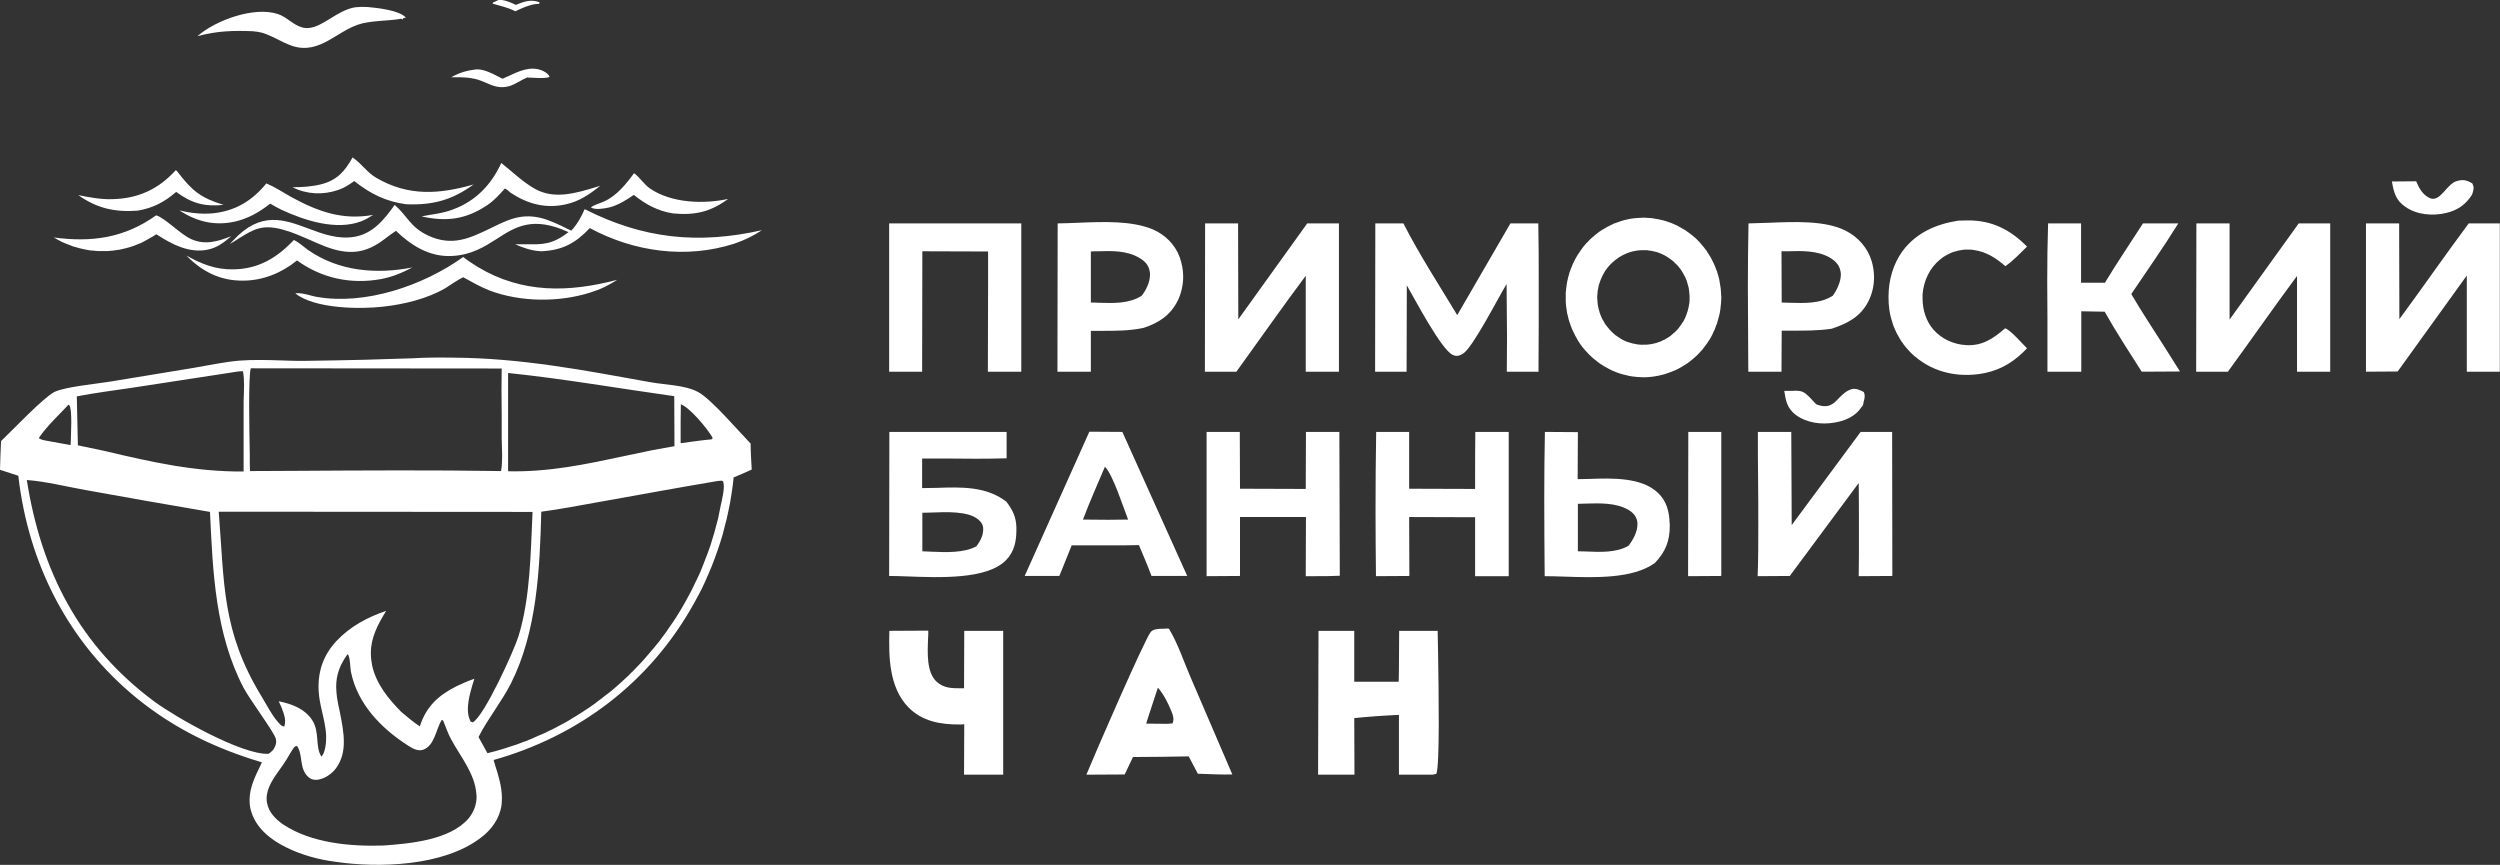 <?xml version="1.0" encoding="UTF-8"?> <svg xmlns="http://www.w3.org/2000/svg" xmlns:xlink="http://www.w3.org/1999/xlink" width="117.5" height="40.65" viewBox="0 0 117.5 40.65" fill="none"><rect x="0" y="0" width="117.5" height="40.65" fill="#333333" stroke="none"/><desc> Created with Pixso. </desc><defs></defs><path id="Форма 5" d="M19.38 16.84C20.02 16.8 20.67 16.8 21.32 16.81C24.5 16.83 27.44 17.4 30.55 17.96C31.24 18.09 32.2 18.09 32.82 18.43C33.43 18.76 34.72 20.27 35.28 20.85C35.28 21.26 35.31 21.66 35.33 22.07C35.05 22.2 34.77 22.32 34.48 22.44C34.46 22.7 34.42 22.96 34.38 23.22C34.34 23.48 34.3 23.74 34.24 23.99C34.19 24.25 34.13 24.5 34.06 24.75C34 25.01 33.93 25.26 33.85 25.5C33.77 25.75 33.68 26 33.59 26.25C33.5 26.49 33.41 26.73 33.3 26.97C33.2 27.21 33.09 27.45 32.98 27.68C32.86 27.91 32.74 28.14 32.61 28.37C30.54 32.09 27.2 34.59 23.2 35.72C23.22 35.8 23.25 35.88 23.27 35.96C23.43 36.46 23.59 36.99 23.59 37.51C23.59 37.62 23.58 37.74 23.57 37.85C23.48 38.48 23.09 39.01 22.59 39.38C20.85 40.71 17.81 40.81 15.74 40.5C14.97 40.4 14.16 40.18 13.46 39.83C12.76 39.49 12.07 38.96 11.82 38.18C11.75 37.98 11.73 37.79 11.73 37.6C11.73 37.02 11.99 36.49 12.25 35.96C12.27 35.91 12.29 35.87 12.31 35.83C10.16 35.19 8.23 34.27 6.46 32.84C3.23 30.22 1.34 26.53 0.86 22.36L0 22.08C0.01 21.63 0.03 21.18 0.05 20.73C0.61 20.2 2.01 18.71 2.56 18.42C3.06 18.18 4.54 18.04 5.15 17.94L9.1 17.29C9.81 17.17 10.54 17.01 11.25 16.95C11.89 16.9 12.56 16.92 13.23 16.94C13.6 16.95 13.98 16.97 14.34 16.96C15.26 16.95 16.17 16.93 17.08 16.91L17.09 16.91C17.85 16.89 18.62 16.86 19.38 16.84ZM23.58 17.32L11.79 17.31C11.73 17.44 11.71 18.21 11.71 19.1C11.71 19.9 11.73 20.79 11.74 21.41C11.74 21.75 11.74 22.01 11.75 22.14C12.45 22.14 13.15 22.13 13.86 22.13C17.09 22.11 20.33 22.09 23.55 22.14C23.59 21.91 23.6 21.66 23.6 21.42C23.6 21.27 23.59 21.12 23.59 20.98C23.59 20.84 23.58 20.71 23.58 20.58C23.58 20.23 23.58 19.88 23.58 19.53C23.58 19.12 23.57 18.72 23.57 18.31C23.57 17.98 23.58 17.65 23.58 17.32ZM11.42 17.45C11.34 17.45 11.27 17.45 11.19 17.46L6.24 18.22C5.37 18.35 4.48 18.46 3.61 18.63L3.66 20.93L4.94 21.2C7.12 21.72 9.19 22.18 11.45 22.16L11.45 19.03C11.45 18.89 11.45 18.75 11.46 18.59C11.46 18.44 11.47 18.28 11.47 18.12C11.47 17.89 11.46 17.66 11.42 17.45ZM31.69 18.62C29.1 18.26 26.49 17.8 23.88 17.53L23.88 22.15C25.8 22.19 27.49 21.83 29.27 21.45C29.73 21.35 30.18 21.26 30.65 21.16L31.7 20.97L31.69 18.62ZM33.5 20.59C33.29 20.19 32.42 19.15 32 19C32 19.26 31.99 19.53 31.99 19.79C31.99 20.1 31.99 20.41 31.99 20.72L31.99 20.83C32.47 20.77 32.96 20.69 33.44 20.65L33.5 20.59ZM3.26 19.05C3.25 19.03 3.23 19.03 3.22 19.02C2.76 19.51 2.2 20.03 1.82 20.59C1.95 20.68 2.07 20.69 2.22 20.72L3.32 20.92C3.32 20.87 3.32 20.79 3.33 20.69C3.33 20.47 3.35 20.15 3.35 19.85C3.35 19.48 3.33 19.14 3.26 19.05ZM4.01 23.03C3.11 22.87 2.17 22.63 1.26 22.56C1.94 26.88 3.75 30.37 7.25 32.97C8.24 33.7 11.35 35.48 12.62 35.43C12.71 35.37 12.77 35.32 12.83 35.25C12.84 35.24 12.84 35.24 12.85 35.23C12.92 35.1 12.98 35 12.98 34.86C12.98 34.82 12.97 34.77 12.96 34.71C12.87 34.39 11.72 32.85 11.45 32.33C10.12 29.79 10 26.88 9.87 24.06C7.91 23.73 5.96 23.38 4.01 23.03ZM33.83 22.6C33.81 22.6 33.79 22.6 33.77 22.6C31.92 22.91 30.08 23.25 28.23 23.58C27.3 23.74 26.37 23.93 25.44 24.05C25.37 26.75 25.24 29.69 24.01 32.13C23.56 33.01 22.93 33.77 22.49 34.64L22.91 35.4C23.03 35.37 23.14 35.34 23.26 35.31C23.37 35.28 23.49 35.24 23.61 35.21C23.72 35.17 23.84 35.14 23.95 35.1C24.07 35.06 24.18 35.03 24.29 34.99C24.41 34.94 24.52 34.9 24.63 34.86C24.66 34.85 24.7 34.84 24.73 34.83C24.81 34.79 24.89 34.76 24.97 34.73C25.08 34.68 25.19 34.63 25.3 34.58C25.41 34.54 25.52 34.49 25.63 34.44C25.74 34.38 25.85 34.33 25.96 34.28C26.07 34.22 26.18 34.17 26.28 34.11C26.39 34.05 26.5 34 26.6 33.94C26.71 33.88 26.81 33.82 26.91 33.75C27.02 33.69 27.12 33.63 27.22 33.56C27.33 33.5 27.43 33.43 27.53 33.36C27.63 33.3 27.73 33.23 27.83 33.16C27.93 33.09 28.03 33.02 28.12 32.94C28.22 32.87 28.32 32.8 28.41 32.72C28.51 32.65 28.6 32.57 28.7 32.5C28.79 32.42 28.88 32.34 28.98 32.26C29.07 32.18 29.16 32.1 29.25 32.02C29.34 31.93 29.43 31.85 29.52 31.77C29.6 31.68 29.69 31.6 29.78 31.51C29.86 31.42 29.95 31.34 30.03 31.25C30.12 31.16 30.2 31.07 30.28 30.98C30.36 30.89 30.44 30.8 30.52 30.7C30.6 30.61 30.68 30.52 30.76 30.42C30.83 30.33 30.91 30.23 30.99 30.14C31.06 30.04 31.13 29.94 31.21 29.84C31.28 29.75 31.35 29.65 31.42 29.54C31.49 29.44 31.56 29.34 31.63 29.24C31.7 29.14 31.76 29.04 31.83 28.93C31.89 28.83 31.96 28.72 32.02 28.62C32.13 28.43 32.24 28.24 32.34 28.05C32.45 27.86 32.55 27.66 32.64 27.46C32.74 27.27 32.83 27.07 32.92 26.87C33 26.67 33.09 26.46 33.16 26.26C33.24 26.05 33.32 25.85 33.39 25.64C33.45 25.43 33.52 25.22 33.58 25.01C33.61 24.91 33.63 24.81 33.66 24.71C33.69 24.6 33.72 24.49 33.75 24.37C33.79 24.16 33.84 23.94 33.88 23.73C33.89 23.67 33.91 23.62 33.92 23.56C33.96 23.34 34.02 23.1 34.02 22.87C34.02 22.79 34.01 22.71 33.99 22.63C33.92 22.58 33.89 22.59 33.83 22.6ZM25.03 24.06L10.28 24.05C10.55 27.44 10.42 29.65 12.28 32.71C12.54 33.14 12.84 33.74 13.2 34.08C13.25 34.12 13.29 34.14 13.35 34.15C13.39 34.08 13.4 33.99 13.4 33.9C13.4 33.77 13.37 33.64 13.33 33.52C13.27 33.33 13.19 33.14 13.1 32.96C13.7 33.08 14.31 33.3 14.67 33.84C15.04 34.4 14.8 35.12 15.11 35.56C15.29 35.37 15.33 34.91 15.33 34.65C15.33 34.64 15.33 34.63 15.33 34.62C15.32 34.14 15.18 33.66 15.08 33.19C15.01 32.87 14.97 32.56 14.97 32.26C14.97 31.48 15.22 30.77 15.81 30.13C16.46 29.44 17.27 29.01 18.15 28.71C17.75 29.36 17.43 29.97 17.43 30.69C17.43 30.88 17.45 31.07 17.49 31.28C17.69 32.16 18.25 32.84 18.86 33.46C19.14 33.7 19.42 33.93 19.73 34.14C20.04 33.19 20.61 32.68 21.46 32.25C21.73 32.12 22.01 32 22.3 31.9L22.29 31.92C22.17 32.29 21.99 32.86 21.99 33.34C21.99 33.53 22.02 33.7 22.09 33.85C22.13 33.94 22.11 33.91 22.22 33.95C22.76 33.66 24.16 30.58 24.37 29.9C24.93 28.08 24.94 25.96 25.03 24.06ZM16.5 31.6C16.45 31.38 16.47 30.89 16.34 30.74C15.97 31.25 15.8 31.72 15.8 32.28C15.8 32.44 15.82 32.61 15.84 32.79C15.87 33 15.92 33.23 15.97 33.45C16.06 33.91 16.16 34.4 16.16 34.86C16.16 35.31 16.07 35.73 15.79 36.11C15.59 36.38 15.25 36.61 14.91 36.65C14.75 36.67 14.59 36.62 14.47 36.5C14.05 36.09 14.25 35.47 13.96 35.06C13.84 35.08 13.84 35.1 13.77 35.2C13.63 35.4 13.52 35.63 13.38 35.83C13.32 35.93 13.25 36.02 13.18 36.12C12.87 36.55 12.53 37.02 12.53 37.54C12.53 37.6 12.54 37.67 12.55 37.73C12.63 38.18 12.95 38.5 13.31 38.75C14.64 39.63 16.47 39.79 18.02 39.74C19.25 39.65 21.14 39.49 22.02 38.47C22.26 38.18 22.4 37.82 22.4 37.44C22.4 37.4 22.39 37.36 22.39 37.33C22.33 36.37 21.64 35.56 21.21 34.76C21.05 34.48 20.95 34.15 20.82 33.85L20.75 33.85C20.49 34.29 20.42 35.06 19.88 35.24C19.63 35.32 19.37 35.17 19.16 35.03C17.93 34.24 16.81 33.1 16.5 31.6Z" fill="#FFFFFF" fill-opacity="1" fill-rule="evenodd"></path><path id="Форма 6" d="M112.42 8.53L113.56 8.52C113.69 8.83 113.86 9.15 114.18 9.3C114.48 9.45 114.71 9.19 114.95 8.92C115.1 8.75 115.26 8.58 115.44 8.52C115.75 8.42 115.93 8.46 116.2 8.62C116.24 8.71 116.26 8.77 116.26 8.83C116.26 8.9 116.24 8.96 116.22 9.04C116.21 9.08 116.2 9.12 116.18 9.16C115.87 9.63 115.51 9.88 114.97 10.01C114.34 10.16 113.59 10.1 113.05 9.72C112.6 9.41 112.51 9.05 112.42 8.53ZM76.71 10.27C76.77 10.26 76.83 10.26 76.89 10.25C76.95 10.25 77.01 10.24 77.07 10.24C77.13 10.24 77.19 10.23 77.25 10.23C77.31 10.23 77.37 10.24 77.43 10.24C77.49 10.24 77.55 10.25 77.61 10.25C77.67 10.26 77.73 10.27 77.79 10.28C77.85 10.29 77.91 10.3 77.97 10.31C77.98 10.31 77.99 10.31 78 10.32C78.05 10.33 78.1 10.34 78.14 10.35C78.2 10.37 78.26 10.38 78.32 10.4C78.38 10.42 78.43 10.44 78.49 10.46C78.55 10.48 78.6 10.5 78.66 10.53C78.71 10.55 78.77 10.58 78.82 10.6C78.88 10.63 78.93 10.66 78.98 10.69C79.04 10.72 79.09 10.75 79.14 10.78C79.16 10.79 79.17 10.8 79.19 10.81C79.22 10.83 79.26 10.85 79.29 10.88C79.34 10.91 79.39 10.95 79.44 10.99C79.49 11.02 79.53 11.06 79.58 11.1C79.63 11.14 79.67 11.18 79.72 11.22C79.76 11.26 79.8 11.31 79.85 11.35C79.89 11.4 79.93 11.44 79.97 11.49C80.01 11.53 80.05 11.58 80.09 11.63C80.12 11.68 80.16 11.73 80.2 11.77C80.23 11.83 80.26 11.88 80.3 11.93C80.33 11.98 80.36 12.03 80.39 12.08C80.4 12.1 80.41 12.12 80.42 12.13C80.44 12.17 80.46 12.21 80.48 12.25C80.51 12.3 80.54 12.36 80.56 12.41C80.58 12.47 80.61 12.52 80.63 12.58C80.65 12.64 80.67 12.7 80.7 12.75C80.71 12.81 80.73 12.87 80.75 12.93C80.77 12.99 80.78 13.05 80.8 13.11C80.81 13.17 80.82 13.23 80.83 13.29C80.84 13.35 80.85 13.41 80.86 13.47C80.87 13.53 80.88 13.6 80.88 13.66C80.89 13.72 80.89 13.78 80.89 13.84C80.9 13.89 80.9 13.94 80.9 13.98C80.9 14 80.9 14.01 80.9 14.03C80.9 14.09 80.89 14.15 80.89 14.21C80.89 14.27 80.88 14.33 80.87 14.4C80.87 14.46 80.86 14.52 80.85 14.58C80.84 14.64 80.83 14.7 80.82 14.76C80.8 14.82 80.79 14.88 80.77 14.94C80.76 15 80.74 15.06 80.72 15.12C80.71 15.18 80.69 15.24 80.66 15.29C80.64 15.35 80.62 15.41 80.6 15.47C80.58 15.5 80.57 15.54 80.55 15.57C80.54 15.59 80.53 15.61 80.52 15.63C80.5 15.69 80.47 15.75 80.44 15.8C80.41 15.85 80.38 15.91 80.35 15.96C80.31 16.01 80.28 16.06 80.25 16.11C80.21 16.16 80.18 16.21 80.14 16.26C80.1 16.31 80.07 16.36 80.03 16.41C79.99 16.45 79.95 16.5 79.91 16.54C79.87 16.59 79.82 16.63 79.78 16.68C79.74 16.72 79.69 16.76 79.65 16.8C79.6 16.84 79.56 16.88 79.51 16.92C79.46 16.96 79.41 17 79.37 17.03C79.32 17.07 79.27 17.1 79.22 17.13C79.16 17.17 79.11 17.2 79.06 17.23C79.01 17.26 78.96 17.29 78.9 17.32C78.85 17.35 78.79 17.37 78.74 17.4C78.69 17.42 78.63 17.45 78.57 17.47C78.52 17.49 78.46 17.51 78.4 17.53C78.35 17.55 78.29 17.57 78.23 17.59C78.17 17.6 78.12 17.62 78.06 17.63C78 17.65 77.94 17.66 77.88 17.67C77.82 17.68 77.76 17.69 77.7 17.7C77.64 17.71 77.58 17.71 77.52 17.72C77.46 17.72 77.41 17.73 77.35 17.73C77.29 17.73 77.23 17.73 77.17 17.73C77.11 17.73 77.05 17.72 76.99 17.72C76.93 17.72 76.87 17.71 76.81 17.7C76.75 17.7 76.69 17.69 76.64 17.68C76.58 17.67 76.52 17.66 76.46 17.64C76.4 17.63 76.34 17.61 76.29 17.6C76.23 17.58 76.17 17.57 76.12 17.55C76.06 17.53 76 17.51 75.95 17.49C75.89 17.46 75.84 17.44 75.78 17.42C75.73 17.39 75.67 17.37 75.62 17.34C75.57 17.31 75.52 17.28 75.46 17.25C75.41 17.23 75.36 17.19 75.31 17.16C75.26 17.13 75.21 17.1 75.16 17.06C75.11 17.03 75.06 16.99 75.02 16.95C74.98 16.92 74.94 16.89 74.9 16.86C74.89 16.85 74.88 16.84 74.88 16.84C74.83 16.8 74.79 16.76 74.75 16.72C74.7 16.68 74.66 16.63 74.62 16.59C74.58 16.55 74.54 16.5 74.5 16.46C74.46 16.41 74.42 16.36 74.38 16.32C74.34 16.27 74.31 16.22 74.27 16.17C74.27 16.16 74.26 16.15 74.25 16.14C74.23 16.1 74.2 16.06 74.17 16.02C74.14 15.97 74.12 15.92 74.09 15.87C74.06 15.82 74.02 15.76 74 15.7C73.97 15.65 73.94 15.59 73.92 15.54C73.89 15.48 73.87 15.43 73.85 15.37C73.83 15.31 73.8 15.26 73.79 15.2C73.77 15.16 73.76 15.13 73.75 15.1C73.75 15.07 73.74 15.05 73.73 15.02C73.73 15.01 73.72 15 73.72 14.99C73.71 14.94 73.7 14.89 73.69 14.85C73.67 14.8 73.66 14.74 73.65 14.69C73.65 14.68 73.65 14.68 73.65 14.67C73.64 14.61 73.63 14.55 73.62 14.49C73.61 14.43 73.61 14.37 73.6 14.31C73.59 14.25 73.59 14.18 73.59 14.12L73.59 14.12Q73.59 14.05 73.59 13.98L73.59 13.98Q73.59 13.96 73.59 13.94C73.59 13.88 73.59 13.82 73.59 13.76C73.6 13.7 73.6 13.64 73.61 13.58C73.61 13.55 73.61 13.52 73.62 13.5C73.62 13.46 73.63 13.43 73.63 13.4C73.64 13.33 73.65 13.27 73.66 13.22C73.68 13.16 73.69 13.1 73.7 13.04C73.72 12.98 73.74 12.92 73.75 12.86C73.77 12.8 73.79 12.75 73.81 12.69C73.83 12.63 73.85 12.58 73.88 12.52C73.9 12.46 73.92 12.41 73.95 12.35C73.96 12.32 73.98 12.29 74 12.25C74.01 12.23 74.02 12.21 74.03 12.19C74.04 12.16 74.06 12.14 74.07 12.12C74.09 12.09 74.1 12.06 74.12 12.03C74.13 12.01 74.15 11.98 74.16 11.96C74.18 11.93 74.2 11.9 74.22 11.88C74.25 11.83 74.29 11.78 74.32 11.73C74.36 11.68 74.39 11.63 74.43 11.58C74.47 11.54 74.5 11.5 74.54 11.45C74.58 11.41 74.63 11.36 74.67 11.32C74.71 11.27 74.76 11.23 74.8 11.19C74.84 11.16 74.87 11.13 74.91 11.1C74.92 11.09 74.93 11.08 74.94 11.07C74.98 11.03 75.03 11 75.08 10.96C75.1 10.94 75.12 10.93 75.14 10.91C75.17 10.89 75.2 10.87 75.23 10.85C75.26 10.83 75.3 10.8 75.34 10.78C75.36 10.77 75.37 10.76 75.38 10.76C75.43 10.73 75.48 10.7 75.53 10.67C75.58 10.64 75.64 10.61 75.69 10.59C75.75 10.56 75.8 10.54 75.85 10.51C75.91 10.49 75.96 10.47 76.02 10.45C76.08 10.43 76.13 10.41 76.19 10.39C76.25 10.37 76.3 10.36 76.36 10.34C76.42 10.33 76.48 10.32 76.54 10.3C76.59 10.29 76.65 10.28 76.71 10.27ZM92.04 10.37C92.18 10.37 92.33 10.36 92.48 10.36C93.61 10.35 94.48 10.79 95.27 11.59C94.94 11.91 94.63 12.25 94.25 12.51C93.82 12.13 93.35 11.83 92.77 11.75C92.7 11.74 92.63 11.73 92.56 11.73C92.49 11.73 92.42 11.73 92.35 11.73C92.28 11.74 92.21 11.75 92.14 11.76C92.07 11.77 92 11.79 91.93 11.81C91.86 11.82 91.79 11.85 91.73 11.87C91.66 11.9 91.6 11.93 91.54 11.96C91.47 12 91.41 12.03 91.35 12.07C91.29 12.11 91.24 12.15 91.18 12.2C90.69 12.6 90.41 13.2 90.36 13.84C90.36 13.9 90.36 13.96 90.36 14.02C90.36 14.55 90.52 15.09 90.87 15.49C91.25 15.93 91.83 16.19 92.4 16.22C93.16 16.27 93.69 15.91 94.24 15.43C94.5 15.51 95.05 16.16 95.27 16.37C94.72 16.96 94.08 17.37 93.3 17.53C92.25 17.75 91.11 17.58 90.23 16.93C90.18 16.9 90.13 16.86 90.09 16.82C90.04 16.79 90 16.75 89.95 16.71C89.91 16.67 89.87 16.63 89.82 16.59C89.78 16.55 89.74 16.51 89.7 16.46C89.66 16.42 89.62 16.38 89.58 16.33C89.55 16.28 89.51 16.24 89.47 16.19C89.44 16.14 89.41 16.09 89.37 16.05C89.34 16 89.31 15.95 89.28 15.9C89.25 15.85 89.22 15.79 89.19 15.74C89.16 15.69 89.13 15.64 89.11 15.58C89.08 15.53 89.06 15.48 89.04 15.42C89.01 15.37 88.99 15.31 88.97 15.25C88.95 15.2 88.94 15.14 88.92 15.08C88.9 15.03 88.89 14.97 88.87 14.91C88.86 14.85 88.84 14.8 88.83 14.74C88.82 14.68 88.81 14.62 88.8 14.56C88.77 14.36 88.76 14.16 88.76 13.95C88.76 13.18 88.97 12.42 89.42 11.8C90.07 10.93 91.01 10.53 92.04 10.37ZM82.18 10.5C82.48 10.49 82.8 10.48 83.14 10.47C84.36 10.42 85.79 10.36 86.74 10.84C87.32 11.13 87.78 11.64 87.97 12.28C88.04 12.52 88.08 12.78 88.08 13.03C88.08 13.43 87.99 13.82 87.81 14.17C87.44 14.9 86.81 15.21 86.09 15.45C85.43 15.55 84.77 15.54 84.11 15.54L84.11 15.54L84.11 15.54C83.98 15.54 83.86 15.54 83.74 15.54L83.73 17.47L82.17 17.47C82.17 16.85 82.16 16.23 82.16 15.61L82.16 15.6C82.16 14.9 82.15 14.19 82.15 13.49C82.15 12.49 82.16 11.49 82.18 10.5ZM49.71 10.5C50.01 10.5 50.33 10.48 50.67 10.47C51.86 10.42 53.2 10.37 54.18 10.78C54.76 11.03 55.23 11.49 55.45 12.1C55.55 12.39 55.61 12.69 55.61 13C55.61 13.39 55.52 13.79 55.35 14.14C55 14.83 54.45 15.18 53.75 15.41C53.1 15.55 52.42 15.55 51.75 15.55L51.75 15.55L51.75 15.55L51.75 15.55C51.59 15.55 51.43 15.55 51.27 15.55L51.27 17.47L49.7 17.47L49.71 10.5ZM41.79 10.5L48 10.5L48 17.47L46.43 17.47L46.44 13.42L46.44 11.82L43.35 11.81L43.34 17.47L41.79 17.47L41.79 10.5ZM108.04 10.5L109.52 10.5L109.52 17.47L107.96 17.47L107.96 12.97C106.86 14.45 105.8 15.98 104.71 17.47L103.22 17.47L103.23 10.5L104.79 10.5L104.79 15.02L108.04 10.5ZM100.72 10.5L102.38 10.5C101.68 11.63 100.91 12.72 100.17 13.82C100.65 14.64 101.18 15.44 101.69 16.24L102.46 17.46L100.66 17.47C100.07 16.54 99.46 15.61 98.92 14.65L97.82 14.63L97.82 17.47L96.23 17.47C96.23 17.2 96.23 16.93 96.23 16.66C96.23 16.09 96.23 15.53 96.23 14.96C96.23 14.39 96.22 13.82 96.22 13.25C96.22 12.33 96.23 11.42 96.26 10.5L97.81 10.5L97.81 13.29L98.93 13.29C99.5 12.35 100.12 11.43 100.72 10.5ZM70.99 10.5L72.3 10.5C72.32 11.43 72.32 12.37 72.32 13.3C72.32 13.94 72.32 14.58 72.32 15.22C72.32 15.86 72.31 16.5 72.31 17.14C72.31 17.25 72.31 17.36 72.31 17.47L70.82 17.47L70.83 15.87L70.81 13.35C70.42 13.98 69.21 16.37 68.75 16.63C68.6 16.72 68.47 16.76 68.3 16.69C67.76 16.49 66.45 13.97 66.12 13.41L66.11 17.47L64.63 17.47L64.64 10.5L65.96 10.5C66.71 11.97 67.64 13.4 68.49 14.81L70.99 10.5ZM116.03 10.5L117.49 10.5L117.49 17.47L115.94 17.47L115.94 12.95L112.69 17.46L111.2 17.47L111.2 10.5L112.76 10.5L112.77 15C113.87 13.51 114.92 11.99 116.03 10.5ZM56.64 10.5L58.19 10.5L58.2 15.01L61.44 10.5L62.93 10.5L62.93 17.47L61.37 17.47L61.37 12.96C60.26 14.45 59.19 15.97 58.11 17.47L56.63 17.47L56.64 10.5ZM77.11 11.76C77.07 11.76 77.04 11.77 77 11.77C76.95 11.78 76.91 11.78 76.86 11.79C76.81 11.8 76.77 11.81 76.72 11.82C76.67 11.83 76.63 11.85 76.58 11.86C76.54 11.88 76.49 11.89 76.45 11.91C76.4 11.93 76.36 11.95 76.32 11.97C76.27 11.99 76.23 12.01 76.19 12.04C76.15 12.06 76.11 12.08 76.07 12.11C76.03 12.14 75.99 12.17 75.95 12.2C75.91 12.23 75.87 12.25 75.84 12.29C75.8 12.32 75.76 12.35 75.73 12.39C75.7 12.42 75.66 12.45 75.63 12.49C75.6 12.53 75.57 12.57 75.54 12.6C75.51 12.64 75.48 12.68 75.45 12.72C75.43 12.76 75.4 12.8 75.38 12.84C75.35 12.89 75.33 12.93 75.31 12.97C75.29 13.02 75.27 13.06 75.25 13.11C75.23 13.15 75.21 13.2 75.2 13.24C75.18 13.29 75.16 13.34 75.15 13.38C75.14 13.42 75.13 13.45 75.13 13.48C75.12 13.5 75.12 13.51 75.12 13.53C75.11 13.57 75.1 13.62 75.09 13.67C75.09 13.72 75.08 13.77 75.08 13.82C75.07 13.87 75.07 13.91 75.07 13.96L75.07 13.98C75.07 14.02 75.07 14.07 75.08 14.11C75.08 14.16 75.08 14.21 75.09 14.26C75.09 14.3 75.1 14.35 75.11 14.4C75.12 14.45 75.13 14.5 75.14 14.54C75.16 14.59 75.17 14.64 75.18 14.68C75.2 14.73 75.22 14.78 75.23 14.82C75.25 14.87 75.27 14.91 75.29 14.96C75.31 15 75.33 15.04 75.36 15.08C75.38 15.13 75.41 15.17 75.43 15.21C75.46 15.25 75.49 15.29 75.52 15.33C75.55 15.37 75.58 15.41 75.61 15.44C75.64 15.48 75.67 15.52 75.71 15.55C75.74 15.58 75.77 15.62 75.81 15.65C75.85 15.68 75.88 15.72 75.92 15.75C75.96 15.77 76 15.8 76.04 15.83C76.08 15.86 76.12 15.88 76.16 15.91C76.2 15.93 76.24 15.96 76.28 15.98C76.33 16 76.37 16.02 76.41 16.04C76.46 16.06 76.5 16.07 76.55 16.09C76.59 16.1 76.64 16.12 76.69 16.13C76.73 16.14 76.78 16.16 76.83 16.16C76.87 16.17 76.92 16.18 76.97 16.19C77.01 16.19 77.06 16.2 77.11 16.2C77.16 16.2 77.2 16.21 77.25 16.2C77.3 16.2 77.35 16.2 77.39 16.2C77.43 16.2 77.46 16.19 77.5 16.19C77.51 16.19 77.52 16.19 77.54 16.18C77.57 16.18 77.61 16.17 77.64 16.17C77.68 16.16 77.71 16.15 77.75 16.14C77.78 16.14 77.81 16.13 77.85 16.12C77.88 16.11 77.91 16.1 77.95 16.08C77.98 16.07 78.01 16.06 78.05 16.05C78.08 16.03 78.11 16.02 78.14 16C78.18 15.99 78.21 15.97 78.24 15.96C78.27 15.94 78.3 15.92 78.33 15.9C78.36 15.89 78.39 15.87 78.42 15.85C78.45 15.83 78.48 15.81 78.51 15.79C78.54 15.76 78.57 15.74 78.59 15.72C78.62 15.7 78.65 15.67 78.67 15.65C78.7 15.63 78.73 15.6 78.75 15.58C78.78 15.55 78.8 15.53 78.83 15.5C78.85 15.47 78.87 15.45 78.9 15.42C78.92 15.39 78.94 15.36 78.96 15.33C78.98 15.31 79 15.28 79.02 15.25C79.04 15.22 79.06 15.19 79.08 15.16C79.1 15.13 79.12 15.1 79.14 15.07C79.15 15.03 79.17 15 79.19 14.97C79.2 14.94 79.22 14.9 79.23 14.87C79.24 14.84 79.26 14.8 79.27 14.77C79.28 14.74 79.29 14.7 79.3 14.67C79.32 14.63 79.33 14.6 79.33 14.57C79.34 14.53 79.35 14.5 79.36 14.46C79.37 14.42 79.37 14.39 79.38 14.35C79.39 14.32 79.39 14.28 79.4 14.25C79.4 14.21 79.4 14.17 79.41 14.14C79.41 14.1 79.41 14.07 79.41 14.03C79.41 14.01 79.41 14 79.41 13.98C79.41 13.96 79.41 13.94 79.41 13.92C79.41 13.89 79.41 13.85 79.4 13.81C79.4 13.78 79.4 13.74 79.39 13.71C79.39 13.67 79.38 13.63 79.38 13.6C79.37 13.56 79.37 13.53 79.36 13.49C79.35 13.46 79.34 13.42 79.33 13.39C79.32 13.35 79.31 13.32 79.3 13.28C79.29 13.25 79.28 13.22 79.27 13.18C79.25 13.15 79.24 13.11 79.23 13.08C79.21 13.05 79.2 13.02 79.18 12.98C79.16 12.95 79.15 12.92 79.13 12.89C79.11 12.86 79.1 12.83 79.08 12.8C79.06 12.76 79.04 12.74 79.02 12.7C79 12.67 78.98 12.65 78.96 12.62C78.93 12.59 78.91 12.56 78.89 12.53C78.87 12.51 78.84 12.48 78.82 12.45C78.79 12.43 78.77 12.4 78.74 12.38C78.72 12.35 78.69 12.33 78.67 12.3C78.64 12.28 78.61 12.26 78.58 12.23C78.56 12.21 78.53 12.19 78.5 12.17C78.47 12.15 78.44 12.13 78.41 12.11C78.38 12.09 78.35 12.07 78.32 12.05C78.29 12.03 78.26 12.02 78.23 12C78.2 11.99 78.17 11.97 78.13 11.95C78.1 11.94 78.07 11.92 78.04 11.91C78.02 11.91 78.01 11.9 77.99 11.89C77.97 11.89 77.96 11.88 77.94 11.87C77.91 11.86 77.87 11.85 77.84 11.84C77.8 11.83 77.77 11.82 77.74 11.82C77.7 11.81 77.67 11.8 77.63 11.79C77.6 11.79 77.56 11.78 77.53 11.78C77.49 11.77 77.46 11.77 77.42 11.76C77.39 11.76 77.35 11.76 77.32 11.76C77.28 11.76 77.25 11.76 77.21 11.76C77.18 11.76 77.14 11.76 77.11 11.76ZM84.01 11.81C83.92 11.81 83.83 11.81 83.73 11.81L83.74 14.22C83.86 14.22 83.98 14.23 84.11 14.23C84.8 14.25 85.55 14.28 86.14 13.9C86.33 13.64 86.52 13.25 86.52 12.9C86.52 12.84 86.51 12.79 86.5 12.73C86.44 12.43 86.23 12.24 85.99 12.1C85.4 11.77 84.68 11.79 84.01 11.81ZM51.59 11.81C51.48 11.81 51.38 11.81 51.27 11.82L51.27 14.22C51.39 14.22 51.52 14.22 51.64 14.23L51.64 14.23C52.34 14.25 53.06 14.28 53.66 13.9C53.87 13.63 54.05 13.26 54.05 12.91C54.05 12.86 54.05 12.82 54.04 12.78C54 12.48 53.82 12.28 53.58 12.14C52.99 11.77 52.27 11.79 51.59 11.81Z" fill="#FFFFFF" fill-opacity="1" fill-rule="evenodd"></path><path id="Форма 7" d="M23.43 0C23.69 -0.02 23.91 0.08 24.14 0.18C24.17 0.2 24.21 0.22 24.24 0.23L24.3 0.21C24.65 0.06 24.99 -0.04 25.36 0.11L25.34 0.18L25.18 0.19C24.83 0.24 24.54 0.38 24.22 0.53C23.85 0.34 23.54 0.29 23.15 0.17L23.17 0.12L23.43 0ZM16.71 0.34C16.9 0.32 17.09 0.32 17.28 0.33C17.72 0.37 18.78 0.48 19.08 0.83L18.96 0.85L18.92 0.92L18.86 0.88C18.2 1 17.41 0.95 16.79 1.17C16.46 1.29 16.16 1.47 15.85 1.66C15.34 1.97 14.83 2.28 14.21 2.25C13.4 2.21 12.78 1.54 11.98 1.48C11.96 1.48 11.95 1.48 11.93 1.47C10.96 1.43 10.21 1.45 9.28 1.7C10.13 0.95 11.95 0.29 13.06 0.66C13.25 0.72 13.43 0.84 13.61 0.97C13.88 1.16 14.16 1.34 14.48 1.32C15.2 1.27 15.85 0.47 16.71 0.34ZM23.62 3.7C23.71 3.66 23.8 3.62 23.89 3.58C24.38 3.35 24.91 3.1 25.44 3.3C25.58 3.35 25.77 3.46 25.83 3.61C25.71 3.69 25.26 3.67 24.97 3.65C24.89 3.65 24.82 3.65 24.78 3.64C24.49 3.76 24.23 3.96 23.93 4.05C23.49 4.17 23.18 4.04 22.84 3.89C22.67 3.82 22.49 3.74 22.29 3.7C22.02 3.64 21.72 3.63 21.44 3.63C21.36 3.63 21.28 3.63 21.21 3.63C21.6 3.41 21.95 3.31 22.39 3.26C22.74 3.25 23.09 3.43 23.42 3.6C23.49 3.63 23.55 3.66 23.62 3.7ZM16.57 7.4C16.98 7.67 17.24 8.1 17.69 8.36C19.2 9.24 20.65 9.13 22.26 8.67C21.24 9.41 20.33 9.65 19.09 9.6C18.13 9.47 17.41 9.11 16.65 8.51C16.41 8.68 16.17 8.84 15.89 8.93C15.19 9.17 14.41 9.14 13.75 8.8C14.19 8.8 14.67 8.77 15.1 8.66C15.84 8.47 16.21 8.05 16.57 7.4ZM23.56 7.66C24.08 8.07 24.54 8.53 25.13 8.87C26.05 9.39 27.07 9.08 28.02 8.79C28.08 8.77 28.14 8.75 28.21 8.73C27.72 9.13 27.23 9.46 26.61 9.6C25.66 9.82 24.8 9.59 24 9.06C23.91 8.98 23.84 8.91 23.73 8.86C23.46 9.16 23.22 9.43 22.89 9.65C21.88 10.32 20.97 10.43 19.81 10.17C20.31 10.07 20.82 10.03 21.3 9.84C22.35 9.45 23.09 8.69 23.56 7.66ZM8.26 8C8.31 8.03 8.29 8.01 8.34 8.07C9.03 8.97 9.43 9.3 10.51 9.63C9.6 9.72 9.02 9.56 8.28 9.02C7.72 9.5 7.21 9.77 6.48 9.9C5.42 9.98 4.56 9.8 3.68 9.17C4.22 9.28 4.75 9.38 5.3 9.36C6.5 9.33 7.45 8.89 8.26 8ZM29.8 8.14C30.08 8.34 30.26 8.66 30.55 8.86C31.56 9.55 33.07 9.6 34.22 9.35C33.4 9.96 32.65 10.13 31.63 10.03C30.92 9.92 30.35 9.61 29.79 9.16C29.42 9.41 29.07 9.64 28.63 9.75C28.41 9.8 27.98 9.88 27.77 9.75C27.95 9.61 28.2 9.56 28.41 9.46C28.98 9.2 29.43 8.65 29.8 8.14ZM12.52 8.62C12.92 8.79 13.3 9.04 13.69 9.26C14.95 9.95 16.11 10.36 17.54 10.1C17.36 10.21 17.17 10.33 16.98 10.4C15.8 10.85 14.31 10.36 13.23 9.86C13.05 9.77 12.87 9.67 12.7 9.57C12.19 9.97 11.69 10.26 11.06 10.41C10.1 10.63 9.25 10.42 8.43 9.89C8.94 10.01 9.44 10.07 9.96 10.03C11.03 9.93 11.83 9.46 12.52 8.62ZM18.55 9.63C19.16 10.16 19.27 10.67 20.12 11.07C21.25 11.6 22.09 11.19 23.01 10.75C23.31 10.6 23.62 10.45 23.94 10.33C25.02 9.94 25.79 10.32 26.72 10.78C26.76 10.8 26.8 10.82 26.85 10.84C27.14 10.53 27.31 10.21 27.48 9.83C30.24 11.23 32.81 11.49 35.81 10.82C35.4 11.09 34.99 11.29 34.52 11.45C32.25 12.18 29.8 11.84 27.72 10.72C27.04 11.44 26.42 11.77 25.42 11.81C24.97 11.78 24.62 11.66 24.21 11.48C24.42 11.48 24.61 11.48 24.79 11.48C25.49 11.49 25.96 11.5 26.72 10.91C25.04 10.14 24.23 10.66 23.36 11.22C22.78 11.59 22.17 11.98 21.26 12.03C20.21 12.09 19.35 11.56 18.61 10.85C18.28 11.06 17.99 11.33 17.65 11.52C16.55 12.16 15.54 11.72 14.53 11.26C14.13 11.09 13.73 10.91 13.32 10.8C12.33 10.52 11.92 10.78 11.25 11.19C11.13 11.27 10.99 11.36 10.85 11.44L10.8 11.47L10.96 11.3C12.26 9.9 13.36 10.32 14.49 10.74C15.18 11 15.89 11.26 16.66 11.13C17.53 10.98 18.06 10.32 18.55 9.63ZM7.34 10.12C7.78 10.26 8.46 11 8.99 11.24C9.64 11.53 10.24 11.35 10.87 11.1C10.53 11.39 10.23 11.63 9.78 11.73C8.9 11.92 8.07 11.48 7.35 11.01C7.12 11.16 6.89 11.28 6.65 11.41C6.42 11.51 6.18 11.6 5.94 11.66C5.87 11.68 5.8 11.69 5.73 11.71C5.65 11.73 5.58 11.74 5.51 11.75C5.44 11.76 5.36 11.77 5.29 11.78C5.21 11.79 5.14 11.79 5.07 11.8C4.99 11.8 4.92 11.8 4.85 11.8C4.77 11.8 4.7 11.8 4.62 11.8C4.55 11.8 4.48 11.79 4.4 11.78C4.33 11.78 4.26 11.77 4.18 11.76C4.11 11.75 4.04 11.73 3.97 11.72C3.89 11.7 3.82 11.69 3.75 11.67C3.68 11.65 3.61 11.63 3.54 11.61C3.46 11.59 3.39 11.57 3.33 11.54C3.26 11.51 3.19 11.49 3.12 11.46C3.05 11.43 2.98 11.4 2.91 11.37C2.85 11.34 2.78 11.3 2.72 11.27C2.65 11.23 2.59 11.19 2.52 11.16C4.31 11.4 5.84 11.19 7.34 10.12ZM13.81 11.28C14.04 11.38 14.27 11.6 14.48 11.75C15.93 12.76 17.7 12.9 19.38 12.57C18.89 12.83 18.43 13.02 17.89 13.12C16.48 13.37 15.12 13.08 13.96 12.24C13.24 12.83 12.35 13.19 11.42 13.19C10.36 13.2 9.5 12.77 8.76 12.01C9.47 12.41 10.12 12.67 10.95 12.66C12.13 12.65 13.01 12.13 13.81 11.28ZM21.77 12.08C21.99 12.25 22.22 12.4 22.46 12.55C24.54 13.8 26.74 13.75 29.01 13.15C28.81 13.28 28.6 13.4 28.39 13.5C28.18 13.6 27.96 13.68 27.74 13.75C26.26 14.22 24.45 14.2 23 13.65C22.57 13.48 22.17 13.25 21.77 13.03C21.48 13.17 21.21 13.37 20.94 13.54C20.08 14.04 19.01 14.3 18.03 14.41C16.94 14.54 14.79 14.52 13.88 13.79C14.07 13.75 14.34 13.82 14.58 13.88C14.69 13.91 14.79 13.94 14.87 13.95C17.17 14.36 19.9 13.42 21.77 12.08Z" fill="#FFFFFF" fill-opacity="1" fill-rule="evenodd"></path><path id="Форма 6" d="M83.86 18.37L84.19 18.37C84.21 18.37 84.24 18.37 84.27 18.37C84.35 18.36 84.43 18.36 84.51 18.37C84.76 18.38 84.9 18.52 85.07 18.69L85.36 19C85.94 19.23 86.18 18.98 86.43 18.71C86.59 18.55 86.76 18.37 87.03 18.29C87.22 18.24 87.38 18.32 87.55 18.4C87.57 18.41 87.58 18.42 87.6 18.43C87.63 18.49 87.64 18.55 87.64 18.61C87.64 18.72 87.61 18.83 87.58 18.93C87.58 18.97 87.57 19 87.56 19.04C87.53 19.08 87.51 19.12 87.48 19.15C87.2 19.57 86.72 19.78 86.23 19.86C85.61 19.97 84.92 19.88 84.4 19.5C84 19.19 83.93 18.85 83.86 18.37ZM51.2 20.29L52.75 20.3L55.8 27.07L54.12 27.07C53.94 26.58 53.73 26.1 53.53 25.62L52.9 25.63L50.37 25.63L49.79 27.07L48.16 27.07L51.2 20.29ZM64.68 20.3L66.23 20.3C66.23 20.83 66.23 21.37 66.23 21.9C66.23 21.97 66.23 22.04 66.23 22.1C66.23 22.17 66.23 22.24 66.23 22.3C66.23 22.53 66.23 22.75 66.23 22.97L69.33 22.98Q69.33 22.71 69.33 22.45C69.33 21.73 69.33 21.01 69.34 20.3L70.91 20.3L70.91 27.08L69.33 27.08L69.33 24.31L66.23 24.3L66.24 27.07L64.67 27.08C64.66 26.06 64.65 25.04 64.65 24.02C64.65 22.78 64.66 21.54 64.68 20.3ZM41.8 20.3L47.31 20.3L47.31 21.54C46.35 21.57 45.39 21.56 44.42 21.55L44.42 21.55L44.42 21.55C44.06 21.55 43.7 21.55 43.34 21.55L43.34 22.94C43.57 22.94 43.79 22.93 44.02 22.93L44.02 22.93C45.17 22.89 46.36 22.85 47.3 23.58C47.59 23.96 47.76 24.3 47.77 24.79C47.77 24.83 47.77 24.87 47.77 24.92C47.77 25.44 47.67 25.93 47.29 26.32C46.41 27.24 44.17 27.15 42.61 27.09C42.31 27.08 42.03 27.07 41.79 27.07L41.8 20.3ZM87.45 20.3L88.93 20.3L88.94 27.07L87.36 27.08C87.37 26.42 87.37 25.77 87.37 25.11C87.37 24.31 87.37 23.51 87.36 22.7L84.12 27.07L82.61 27.08C82.64 26.28 82.64 25.49 82.64 24.7C82.64 23.96 82.64 23.22 82.63 22.48C82.62 21.75 82.62 21.03 82.62 20.3L84.19 20.3L84.21 24.68L87.45 20.3ZM72.61 20.3L74.16 20.31L74.15 22.52C74.32 22.52 74.5 22.51 74.68 22.51C75.78 22.47 77.15 22.43 77.92 23.16C78.32 23.53 78.46 24.05 78.47 24.57C78.48 24.62 78.48 24.66 78.48 24.7C78.48 25.42 78.29 25.92 77.78 26.46C76.74 27.21 74.95 27.15 73.5 27.1C73.18 27.09 72.88 27.08 72.6 27.08C72.59 25.87 72.58 24.66 72.58 23.45C72.58 22.4 72.59 21.35 72.61 20.3ZM61.38 20.3L62.95 20.3L62.97 27.06C62.59 27.08 62.21 27.08 61.83 27.08C61.68 27.08 61.53 27.08 61.37 27.08L61.38 24.3L58.28 24.3L58.28 27.07L56.71 27.08L56.71 20.3L58.27 20.3L58.28 22.97L61.37 22.98L61.38 20.3ZM79.35 20.3L80.9 20.3L80.9 27.07L79.34 27.08L79.35 20.3ZM53.02 24.42C52.82 23.91 52.29 22.26 51.93 21.94C51.58 22.77 51.21 23.59 50.9 24.42L52.07 24.43L53.02 24.42ZM74.49 23.67C74.37 23.67 74.27 23.68 74.16 23.68L74.16 25.91C74.28 25.91 74.41 25.92 74.55 25.92C75.22 25.95 75.98 25.98 76.54 25.65C76.75 25.38 76.96 25 76.96 24.65C76.96 24.6 76.96 24.55 76.95 24.5C76.9 24.25 76.74 24.08 76.53 23.96C75.94 23.62 75.17 23.65 74.49 23.67ZM43.76 24.09C43.61 24.09 43.47 24.1 43.35 24.1L43.35 25.91C43.49 25.92 43.63 25.92 43.78 25.93C44.49 25.96 45.29 25.99 45.89 25.68C46.06 25.45 46.21 25.18 46.21 24.89C46.21 24.88 46.21 24.87 46.21 24.86C46.21 24.67 46.12 24.53 45.97 24.41C45.5 24.02 44.49 24.06 43.76 24.09Z" fill="#FFFFFF" fill-opacity="1" fill-rule="evenodd"></path><path id="Форма 6" d="M54.74 29.55C54.78 29.54 54.84 29.54 54.89 29.54L54.89 29.54C54.91 29.54 54.93 29.55 54.94 29.55C55.36 30.24 55.64 31.1 55.96 31.84L57.92 36.4C57.43 36.41 56.94 36.39 56.45 36.37L56.45 36.37C56.4 36.37 56.35 36.37 56.3 36.37L55.87 35.55L54.56 35.57L53.25 35.58L52.86 36.4L51.06 36.41C51.4 35.57 53.78 30.09 54.08 29.71C54.19 29.57 54.4 29.56 54.59 29.55C54.64 29.55 54.69 29.55 54.74 29.55ZM43.63 29.64L41.8 29.65C41.77 30.87 41.78 32.28 42.68 33.23C43.34 33.91 44.22 34.06 45.12 34.05C45.19 34.05 45.25 34.05 45.32 34.04L45.31 36.41L47.15 36.41L47.15 33.78L47.15 29.65L45.32 29.65L45.31 32.35C45.26 32.35 45.21 32.35 45.17 32.35C44.74 32.35 44.34 32.35 44 32.02C43.55 31.58 43.59 30.69 43.62 30C43.63 29.88 43.63 29.75 43.63 29.64ZM61.97 29.65L63.65 29.65L63.65 32.04L65.74 32.04C65.76 31.24 65.75 30.44 65.76 29.65L67.57 29.65C67.57 29.86 67.58 30.24 67.59 30.72C67.62 32.59 67.67 35.94 67.51 36.37L67.33 36.41L65.75 36.41L65.75 33.6C65.05 33.63 64.35 33.68 63.65 33.75L63.66 36.41L61.95 36.41L61.97 29.65ZM55.06 33.44C54.92 33.08 54.68 32.61 54.42 32.32C54.24 32.89 54.04 33.45 53.87 34.01L54.86 34.02L55.11 34C55.19 33.8 55.14 33.63 55.06 33.44Z" fill="#FFFFFF" fill-opacity="1" fill-rule="evenodd"></path></svg> 